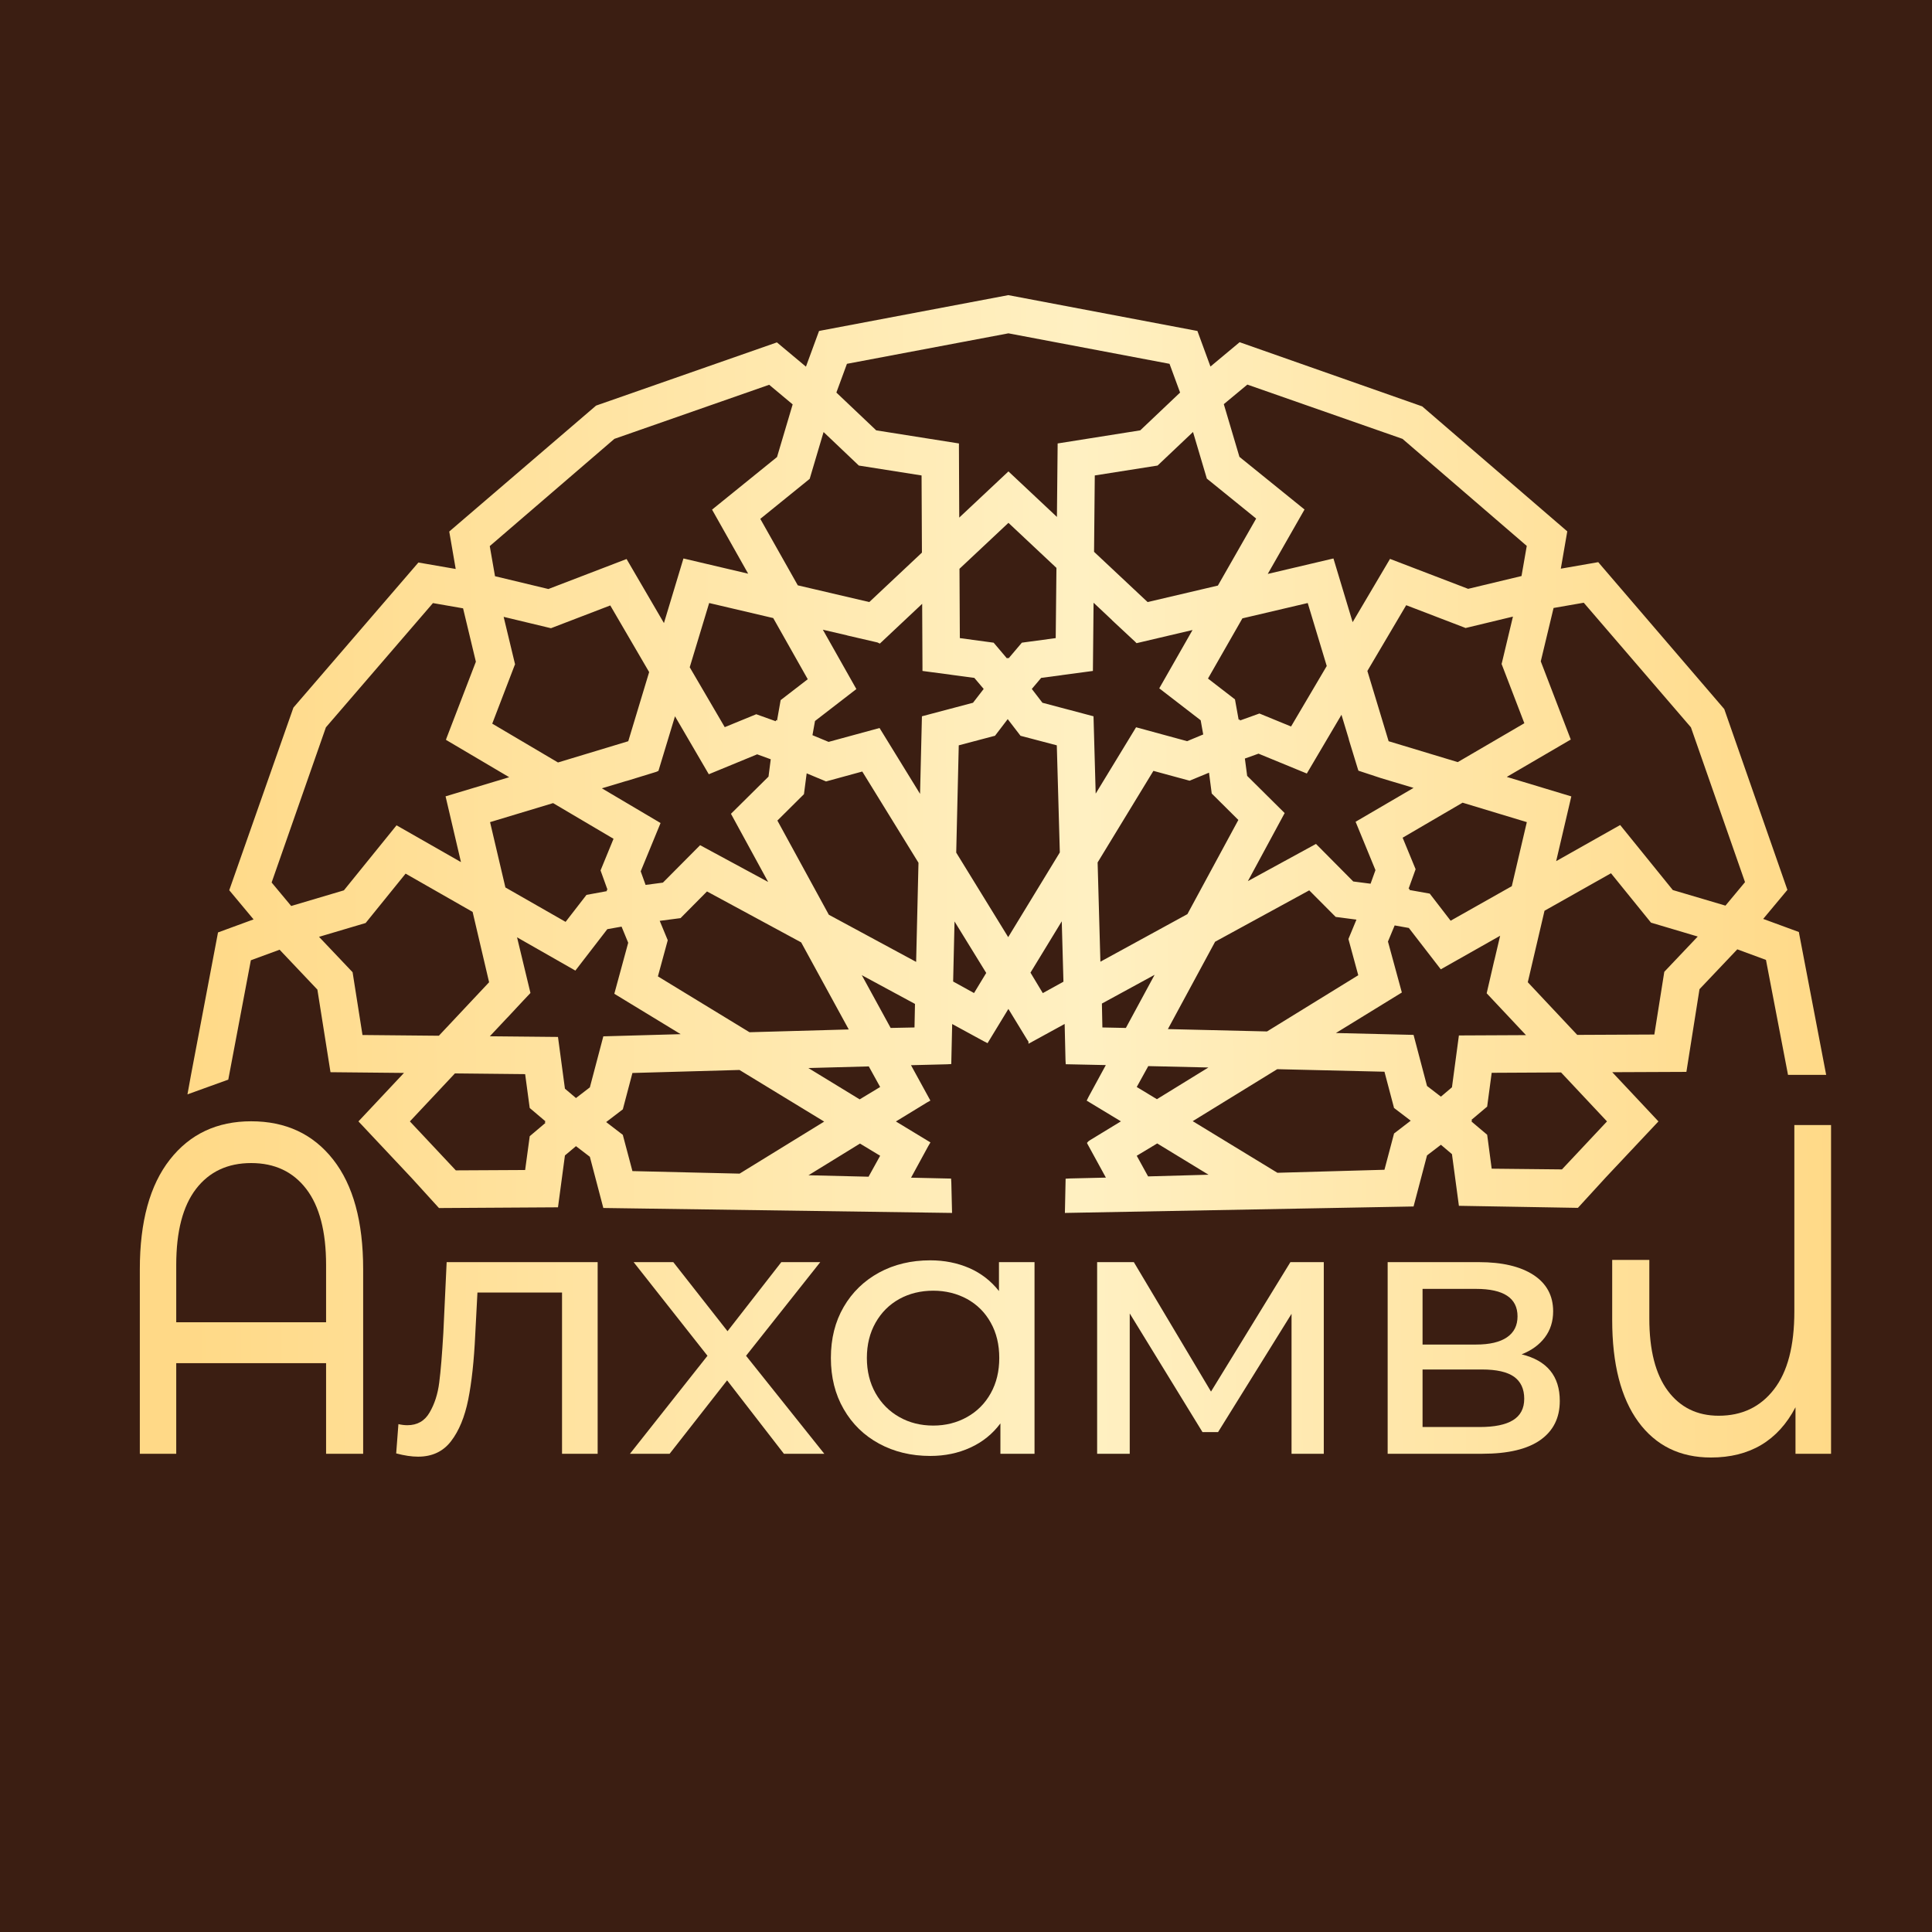 <?xml version="1.0" encoding="UTF-8"?> <svg xmlns="http://www.w3.org/2000/svg" width="32" height="32" viewBox="0 0 32 32" fill="none"><rect width="32" height="32" fill="#3B1E12"></rect><path d="M2.814 19.206C2.482 19.629 2.316 20.234 2.316 21.022V24.079H2.919V22.578H5.401V24.079H6.015V21.022C6.015 20.234 5.85 19.629 5.518 19.206C5.186 18.783 4.733 18.572 4.16 18.572C3.594 18.572 3.146 18.783 2.814 19.206ZM2.919 20.952C2.919 20.397 3.028 19.977 3.247 19.692C3.466 19.407 3.771 19.264 4.16 19.264C4.549 19.264 4.853 19.407 5.072 19.692C5.291 19.977 5.401 20.397 5.401 20.952V21.901H2.919V20.952Z" fill="url(#paint0_linear_312_3)"></path><path d="M7.398 20.905L7.343 22.078C7.322 22.434 7.3 22.707 7.275 22.899C7.251 23.091 7.197 23.256 7.115 23.396C7.034 23.536 6.911 23.606 6.747 23.606C6.701 23.606 6.652 23.6 6.599 23.588L6.562 24.073C6.698 24.109 6.818 24.127 6.925 24.127C7.158 24.127 7.341 24.041 7.472 23.869C7.603 23.698 7.697 23.469 7.755 23.183C7.812 22.898 7.851 22.542 7.871 22.114L7.908 21.408H9.309V24.079H9.899V20.905H7.398Z" fill="url(#paint1_linear_312_3)"></path><path d="M12.941 20.905L12.05 22.049L11.152 20.905H10.495L11.718 22.456L10.434 24.079H11.091L12.043 22.863L12.984 24.079H13.653L12.357 22.456L13.586 20.905H12.941Z" fill="url(#paint2_linear_312_3)"></path><path d="M14.56 21.078C14.311 21.214 14.115 21.404 13.974 21.647C13.832 21.891 13.762 22.172 13.762 22.492C13.762 22.811 13.832 23.094 13.974 23.339C14.115 23.585 14.311 23.776 14.56 23.911C14.81 24.047 15.093 24.115 15.409 24.115C15.65 24.115 15.871 24.069 16.072 23.977C16.273 23.885 16.439 23.752 16.57 23.576V24.079H17.135V20.905H16.546V21.384C16.414 21.216 16.25 21.089 16.054 21.003C15.857 20.918 15.642 20.875 15.409 20.875C15.093 20.875 14.81 20.942 14.56 21.078ZM14.896 23.471C14.729 23.377 14.598 23.245 14.502 23.076C14.406 22.906 14.358 22.711 14.358 22.492C14.358 22.272 14.406 22.077 14.502 21.908C14.598 21.738 14.729 21.608 14.896 21.515C15.062 21.424 15.249 21.378 15.458 21.378C15.662 21.378 15.849 21.424 16.017 21.515C16.185 21.608 16.316 21.738 16.41 21.908C16.505 22.077 16.551 22.272 16.551 22.492C16.551 22.711 16.505 22.906 16.41 23.076C16.316 23.245 16.185 23.377 16.017 23.471C15.849 23.565 15.662 23.612 15.458 23.612C15.249 23.612 15.062 23.565 14.896 23.471Z" fill="url(#paint3_linear_312_3)"></path><path d="M21.373 20.905L20.058 23.049L18.78 20.905H18.172V24.079H18.712V21.755L19.917 23.72H20.175L21.392 21.761V24.079H21.926V20.905H21.373Z" fill="url(#paint4_linear_312_3)"></path><path d="M22.984 20.905V24.079H24.552C24.977 24.079 25.298 24.003 25.513 23.851C25.728 23.699 25.835 23.484 25.835 23.204C25.835 22.793 25.625 22.536 25.203 22.432C25.366 22.368 25.495 22.275 25.587 22.153C25.679 22.031 25.725 21.887 25.725 21.719C25.725 21.46 25.616 21.259 25.399 21.117C25.182 20.976 24.881 20.905 24.496 20.905H22.984ZM23.562 21.348H24.447C24.906 21.348 25.135 21.5 25.135 21.803C25.135 21.955 25.077 22.07 24.96 22.15C24.843 22.23 24.672 22.27 24.447 22.27H23.562V21.348ZM23.562 22.683H24.545C24.787 22.683 24.964 22.723 25.077 22.803C25.189 22.883 25.246 23.005 25.246 23.168C25.246 23.328 25.184 23.446 25.061 23.522C24.939 23.598 24.754 23.636 24.508 23.636H23.562V22.683Z" fill="url(#paint5_linear_312_3)"></path><path d="M29.72 18.634V21.722C29.72 22.292 29.608 22.723 29.382 23.013C29.157 23.304 28.852 23.449 28.467 23.449C28.11 23.449 27.83 23.311 27.625 23.037C27.42 22.762 27.318 22.362 27.318 21.839V20.868H26.703V21.862C26.703 22.593 26.848 23.156 27.136 23.55C27.425 23.944 27.826 24.141 28.338 24.141C28.981 24.141 29.448 23.864 29.739 23.309V24.079H30.328V18.634H29.72Z" fill="url(#paint6_linear_312_3)"></path><path d="M13.606 5.474L13.566 5.482L13.349 6.073L12.868 5.671L9.873 6.718L7.471 8.778L7.441 8.804L7.548 9.424L6.93 9.317L4.86 11.72L3.797 14.745L4.2 15.228L3.611 15.444L3.165 17.796L3.105 18.126L3.781 17.882L4.155 15.905L4.631 15.73L5.257 16.391L5.474 17.759L6.691 17.771L5.937 18.574L6.815 19.508L7.249 19.985L7.271 20.009L9.242 19.997L9.357 19.138L9.54 18.984L9.77 19.16L9.993 20.008L15.694 20.089L15.769 20.09L15.757 19.589L15.753 19.521L15.09 19.506L15.375 18.983L15.411 18.922L14.839 18.575L15.348 18.264L15.41 18.229L15.089 17.643L15.687 17.628L15.756 17.624L15.771 16.961L16.296 17.247L16.357 17.278L16.702 16.711L17.014 17.222L17.034 17.251L17.035 17.288L17.634 16.96L17.648 17.558L17.652 17.627L18.316 17.641L18.03 18.167L17.999 18.23L18.566 18.573L18.054 18.885L18.027 18.904L18.005 18.928L18.007 18.933L18.005 18.935L18.317 19.505L17.719 19.519L17.65 19.523L17.638 20.09L23.413 19.983L23.636 19.137L23.866 18.961L24.049 19.116L24.164 19.972L26.135 20.006L26.602 19.496L27.469 18.574L26.704 17.759L27.87 17.754H27.932L28.149 16.384L28.775 15.724L29.25 15.899L29.604 17.745L29.615 17.803H30.247L29.802 15.477L29.795 15.437L29.204 15.22L29.605 14.739L28.559 11.744L26.498 9.342L26.472 9.311L25.852 9.419L25.959 8.801L23.556 6.731L20.532 5.668L20.049 6.071L19.833 5.482L16.709 4.89L16.703 4.888L13.606 5.474ZM15.883 7.406V7.345L14.513 7.128L13.853 6.502L14.028 6.026L16.703 5.521L19.371 6.026L19.546 6.502L18.886 7.128L17.518 7.345L17.506 8.562L16.703 7.808L15.888 8.573L15.883 7.406ZM21.607 8.439L20.529 7.567L20.27 6.694L20.66 6.37L23.23 7.269L25.288 9.042L25.201 9.541L24.317 9.753L23.023 9.257L22.404 10.305L22.086 9.25L20.998 9.506L21.607 8.439ZM8.199 9.544L8.112 9.045L10.176 7.269L12.74 6.373L13.129 6.698L12.87 7.57L11.841 8.403L11.794 8.441L12.392 9.502L11.32 9.25L10.997 10.32L10.378 9.259L9.083 9.756L8.199 9.544ZM18.121 9.14L18.133 7.875L19.173 7.711L19.76 7.155L19.989 7.927L20.806 8.589L20.172 9.699L19.008 9.972L18.121 9.14ZM13.214 9.695L12.593 8.594L13.394 7.945L13.411 7.931L13.641 7.156L14.225 7.711L15.264 7.875L15.27 9.153L14.398 9.972L13.214 9.695ZM16.458 10.645L15.898 10.569L15.892 9.421L16.703 8.66L17.498 9.406L17.486 10.569L16.952 10.641L16.925 10.645L16.703 10.907L16.693 10.892L16.68 10.907L16.458 10.645ZM26.026 13.191L24.957 12.868L26.017 12.249L25.52 10.954L25.732 10.07L26.232 9.983L28.007 12.047L28.903 14.611L28.579 15L27.707 14.742L26.873 13.712L26.835 13.665L25.775 14.263L26.026 13.191ZM18.112 11.864L17.266 11.64L17.09 11.411L17.245 11.228L18.102 11.113L18.113 9.983L18.418 10.27L18.417 10.271L18.797 10.625L18.825 10.653L19.752 10.435L19.201 11.401L19.887 11.93L19.929 12.165L19.662 12.276L18.817 12.046L18.148 13.145L18.112 11.864ZM20.455 11.584L20.008 11.239L20.578 10.242L21.66 9.988L21.975 11.031L21.384 12.033L20.86 11.818L20.537 11.934L20.534 11.915L20.516 11.922L20.455 11.584ZM11.424 11.052L11.746 9.988L12.807 10.237L13.379 11.25L12.93 11.596L12.87 11.935L12.852 11.928L12.849 11.946L12.526 11.83L12.004 12.044L11.424 11.052ZM4.499 14.617L5.398 12.047L7.171 9.989L7.67 10.076L7.882 10.96L7.396 12.225L7.386 12.254L8.434 12.873L7.38 13.19L7.635 14.279L6.568 13.67L5.696 14.747L4.823 15.006L4.499 14.617ZM15.274 10.001L15.279 11.05V11.113L16.138 11.228L16.293 11.411L16.116 11.64L15.27 11.864L15.239 13.149L14.568 12.058L13.724 12.288L13.457 12.177L13.499 11.942L14.184 11.413L13.629 10.43L14.033 10.524L14.032 10.525L14.533 10.641L14.573 10.66L15.274 10.001ZM23 12.277L22.648 11.113L23.291 10.024L24.253 10.393L24.274 10.402L25.059 10.213L24.877 10.975L24.871 10.997L25.248 11.979L24.145 12.623L23 12.277ZM10.108 10.028L10.752 11.132L10.406 12.277L9.242 12.629L8.153 11.986L8.522 11.024L8.531 11.003L8.342 10.217L9.104 10.4L9.126 10.405L10.108 10.028ZM22.219 11.839L22.342 12.246L22.34 12.246L22.491 12.739L22.5 12.765L22.876 12.889L23.413 13.05L22.453 13.611L22.782 14.412L22.701 14.637L22.414 14.6L21.797 13.978L20.669 14.594L21.278 13.467L20.657 12.851L20.619 12.564L20.845 12.483L21.645 12.812L22.219 11.839ZM10.871 12.784L10.906 12.768L11.18 11.864L11.74 12.824L12.541 12.494L12.766 12.576L12.729 12.863L12.107 13.479L12.723 14.608L11.596 13.999L10.98 14.619L10.693 14.657L10.612 14.432L10.941 13.632L9.969 13.057L10.375 12.935L10.376 12.936L10.871 12.784ZM15.838 14.122L15.88 12.345L16.455 12.193L16.48 12.187L16.691 11.911L16.903 12.187L17.504 12.345L17.554 14.119L16.699 15.522L15.838 14.122ZM18.18 14.285L19.104 12.768L19.703 12.931L20.025 12.798L20.07 13.143L20.511 13.581L19.667 15.141L18.226 15.929L18.18 14.285ZM14.282 12.779L15.213 14.29L15.174 15.932L13.728 15.151L12.876 13.591L13.316 13.154L13.361 12.809L13.682 12.943L14.282 12.779ZM23.681 14.801L23.344 14.741L23.35 14.725L23.33 14.722L23.447 14.397L23.232 13.875L24.225 13.295L25.289 13.617L25.04 14.678L24.027 15.25L23.681 14.801ZM8.371 14.699L8.117 13.617L9.161 13.302L10.162 13.893L9.947 14.417L10.063 14.739L10.046 14.741L10.053 14.76L9.714 14.822L9.368 15.269L8.371 14.699ZM25.305 16.269L25.582 15.085L26.683 14.464L27.332 15.265L27.346 15.282L28.12 15.512L27.566 16.096L27.401 17.135L26.124 17.141L25.305 16.269ZM6.004 17.143L5.84 16.103L5.284 15.517L6.056 15.288L6.718 14.47L7.828 15.104L8.101 16.269L7.269 17.155L6.004 17.143ZM19.344 17.045L20.126 15.598L21.685 14.747L22.123 15.187L22.467 15.232L22.334 15.553L22.497 16.153L20.986 17.084L19.344 17.045ZM10.897 16.172L11.06 15.573L10.927 15.252L11.272 15.207L11.71 14.765L13.27 15.609L14.058 17.051L12.414 17.097L10.897 16.172ZM17.068 16.11L17.586 15.26L17.614 16.26L17.272 16.449L17.068 16.11ZM15.787 16.257L15.81 15.262L16.335 16.115L16.133 16.448L15.787 16.257ZM23.636 17.987L23.413 17.141L22.127 17.11L23.219 16.439L22.989 15.595L23.1 15.328L23.335 15.37L23.864 16.055L24.847 15.499L24.752 15.903L24.751 15.903L24.624 16.452L25.275 17.145L24.227 17.15H24.164L24.049 18.009L23.866 18.164L23.636 17.987ZM10.059 15.39L10.295 15.348L10.405 15.615L10.175 16.46L11.274 17.129L9.993 17.165L9.77 18.01L9.54 18.187L9.357 18.032L9.242 17.175L8.113 17.164L8.405 16.853L8.406 16.853L8.665 16.575L8.786 16.447L8.564 15.525L9.53 16.076L10.059 15.39ZM18.259 17.018L18.251 16.622L19.124 16.146L18.648 17.026L18.259 17.018ZM14.274 16.152L15.155 16.628L15.147 17.018L14.752 17.026L14.274 16.152ZM18.828 18.004L19.019 17.658L20.015 17.681L19.162 18.206L18.828 18.004ZM13.389 17.69L14.39 17.663L14.578 18.004L14.239 18.209L13.389 17.69ZM19.755 18.57L21.155 17.709L22.931 17.751L23.083 18.326L23.089 18.351L23.366 18.562L23.09 18.774L22.931 19.375L21.158 19.425L19.755 18.57ZM10.475 19.397L10.322 18.821L10.316 18.797L10.04 18.585L10.316 18.374L10.475 17.772L12.248 17.722L13.651 18.577L12.25 19.439L10.475 19.397ZM24.707 19.357L24.636 18.823L24.632 18.795L24.37 18.574L24.385 18.562L24.37 18.55L24.632 18.329L24.707 17.769L25.856 17.763L26.617 18.574L25.871 19.369L24.707 19.357ZM6.789 18.574L7.535 17.779L8.698 17.791L8.77 18.325L8.774 18.352L9.036 18.574L9.02 18.586L9.035 18.598L8.774 18.819L8.698 19.379L7.55 19.385L6.789 18.574ZM18.828 19.143L19.167 18.939L20.017 19.457L19.016 19.485L18.828 19.143ZM13.391 19.466L14.244 18.941L14.578 19.143L14.386 19.49L13.391 19.466Z" fill="url(#paint7_linear_312_3)"></path><defs><linearGradient id="paint0_linear_312_3" x1="3.009" y1="21.344" x2="30.473" y2="21.098" gradientUnits="userSpaceOnUse"><stop stop-color="#FFD987"></stop><stop offset="0.547" stop-color="#FFF0C2"></stop><stop offset="1" stop-color="#FFD987"></stop></linearGradient><linearGradient id="paint1_linear_312_3" x1="3.02" y1="22.553" x2="30.484" y2="22.307" gradientUnits="userSpaceOnUse"><stop stop-color="#FFD987"></stop><stop offset="0.547" stop-color="#FFF0C2"></stop><stop offset="1" stop-color="#FFD987"></stop></linearGradient><linearGradient id="paint2_linear_312_3" x1="3.02" y1="22.573" x2="30.484" y2="22.327" gradientUnits="userSpaceOnUse"><stop stop-color="#FFD987"></stop><stop offset="0.547" stop-color="#FFF0C2"></stop><stop offset="1" stop-color="#FFD987"></stop></linearGradient><linearGradient id="paint3_linear_312_3" x1="3.024" y1="22.606" x2="30.488" y2="22.36" gradientUnits="userSpaceOnUse"><stop stop-color="#FFD987"></stop><stop offset="0.547" stop-color="#FFF0C2"></stop><stop offset="1" stop-color="#FFD987"></stop></linearGradient><linearGradient id="paint4_linear_312_3" x1="3.023" y1="22.644" x2="30.487" y2="22.398" gradientUnits="userSpaceOnUse"><stop stop-color="#FFD987"></stop><stop offset="0.547" stop-color="#FFF0C2"></stop><stop offset="1" stop-color="#FFD987"></stop></linearGradient><linearGradient id="paint5_linear_312_3" x1="3.024" y1="22.677" x2="30.488" y2="22.432" gradientUnits="userSpaceOnUse"><stop stop-color="#FFD987"></stop><stop offset="0.547" stop-color="#FFF0C2"></stop><stop offset="1" stop-color="#FFD987"></stop></linearGradient><linearGradient id="paint6_linear_312_3" x1="3.016" y1="21.621" x2="30.48" y2="21.375" gradientUnits="userSpaceOnUse"><stop stop-color="#FFD987"></stop><stop offset="0.547" stop-color="#FFF0C2"></stop><stop offset="1" stop-color="#FFD987"></stop></linearGradient><linearGradient id="paint7_linear_312_3" x1="2.935" y1="12.617" x2="30.399" y2="12.371" gradientUnits="userSpaceOnUse"><stop stop-color="#FFD987"></stop><stop offset="0.547" stop-color="#FFF0C2"></stop><stop offset="1" stop-color="#FFD987"></stop></linearGradient></defs></svg> 